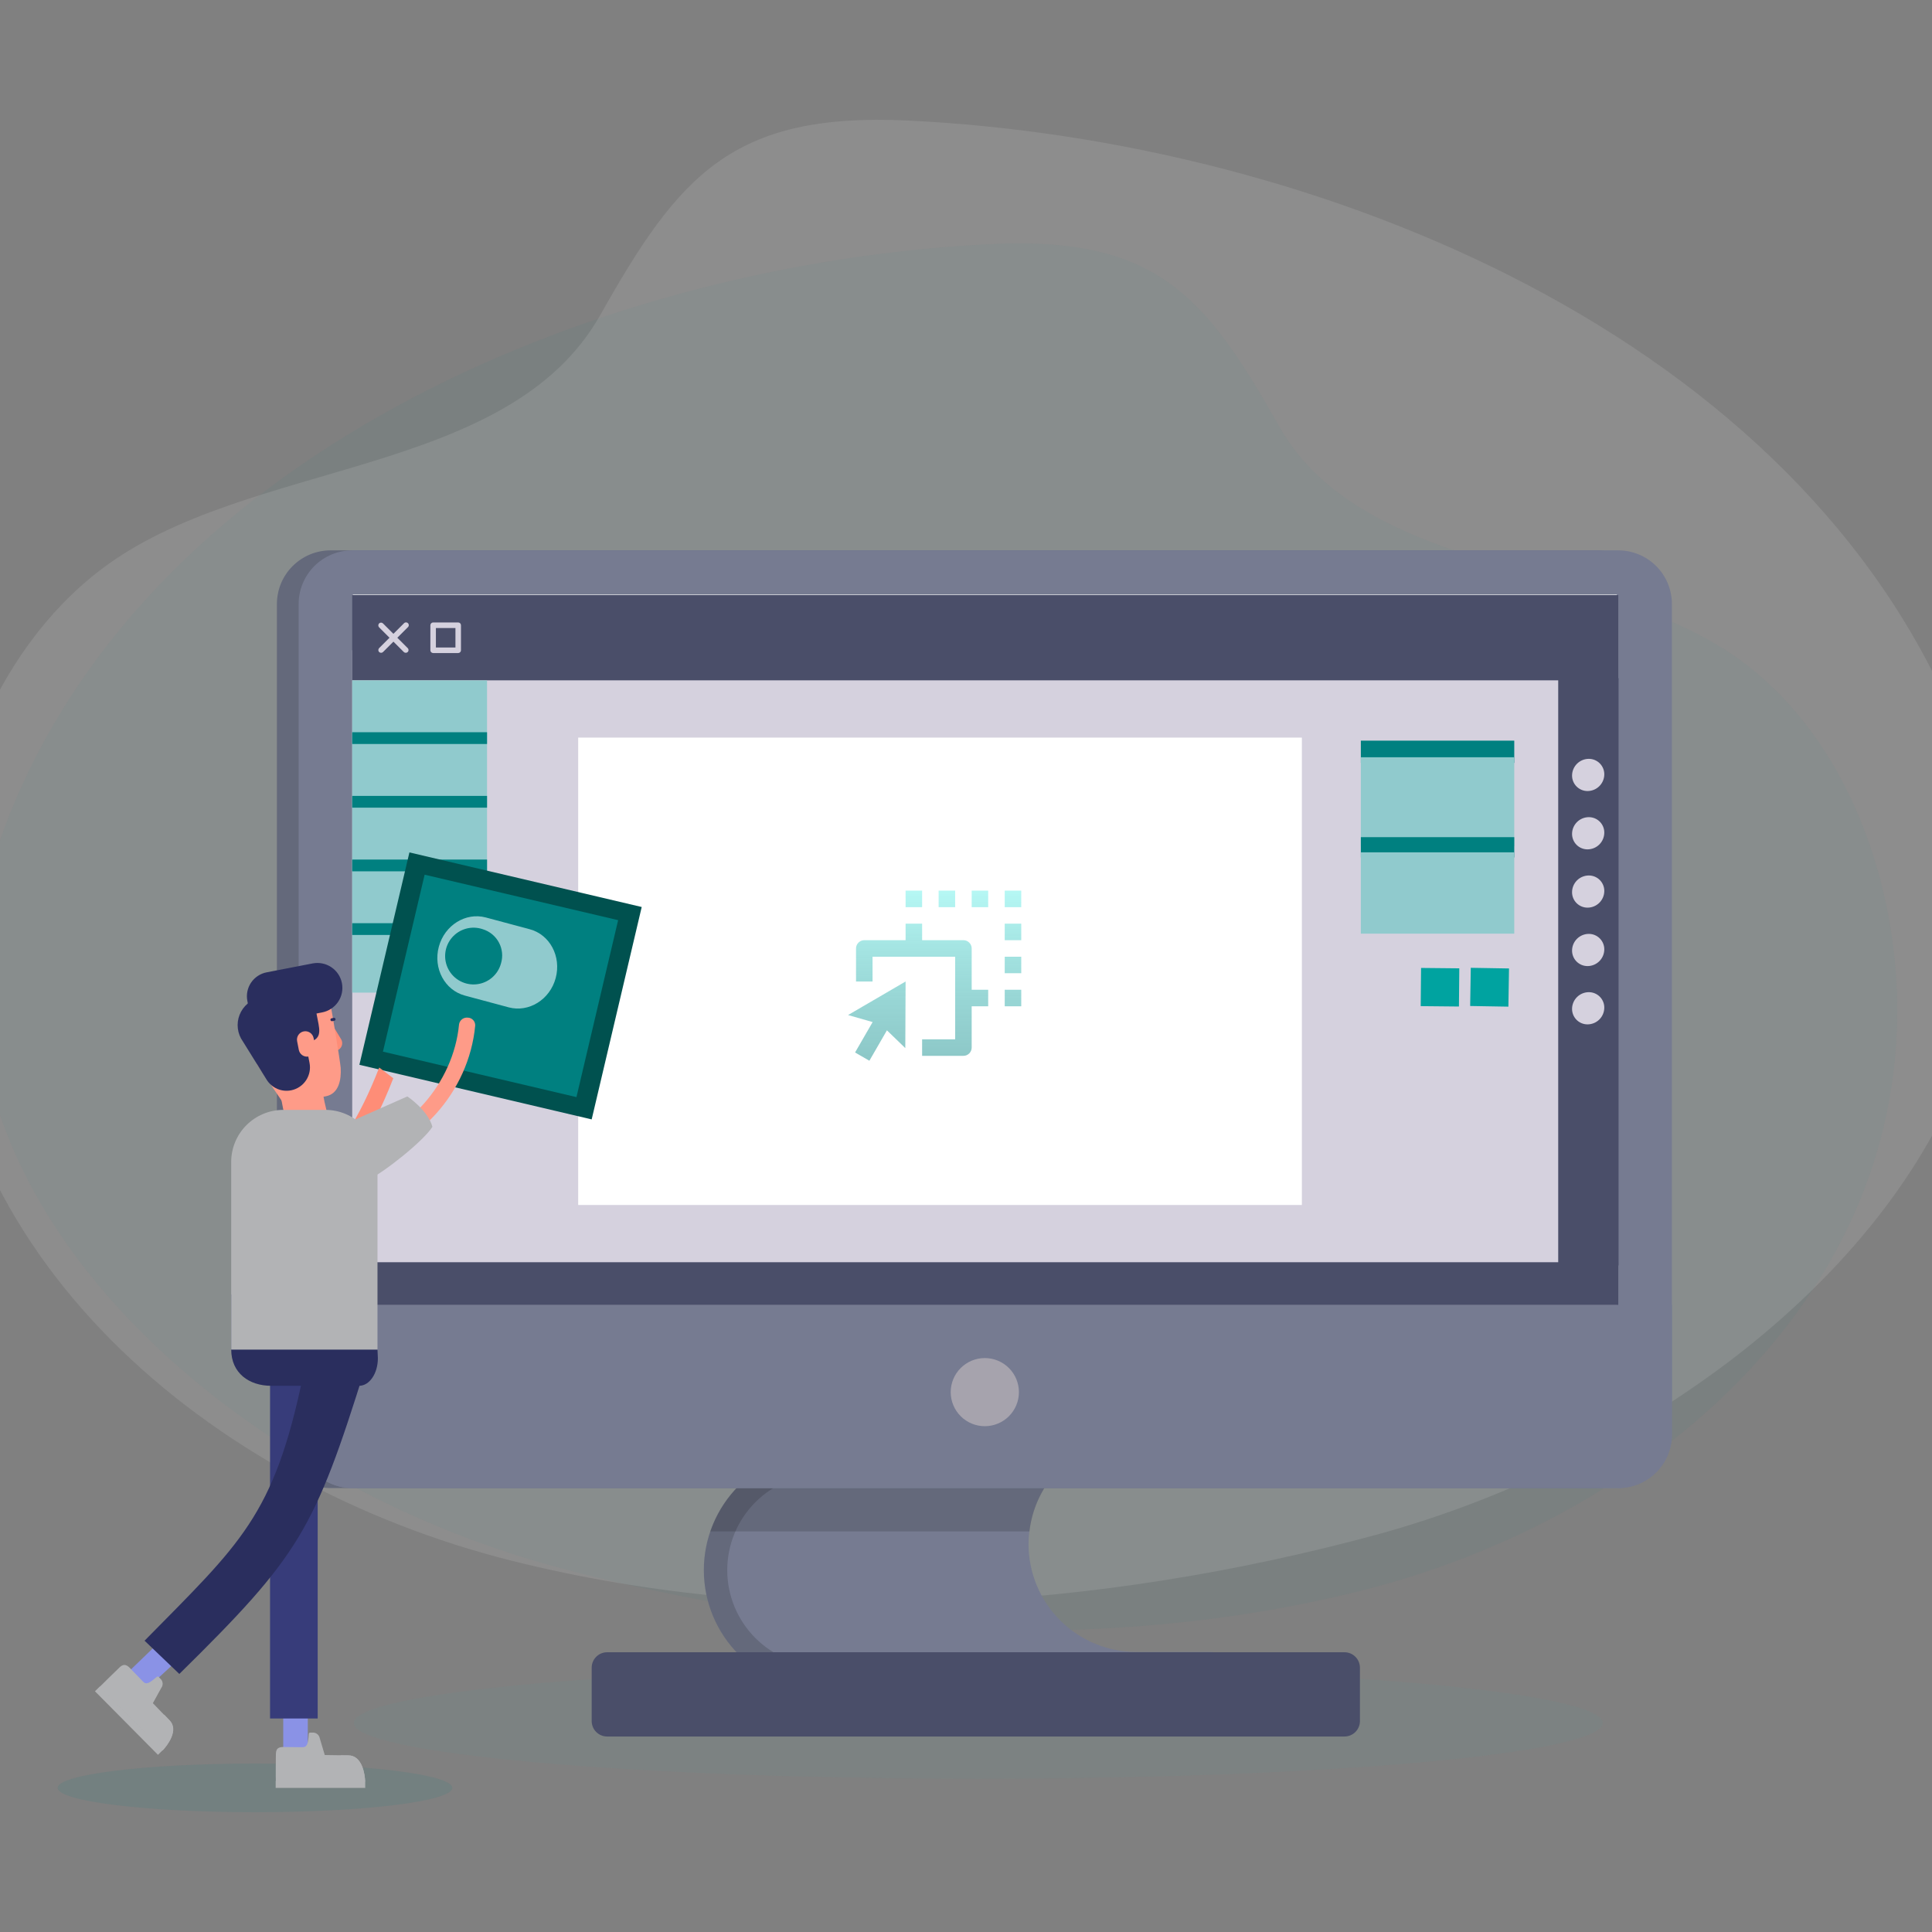 <svg width="500" height="500" viewBox="0 0 500 500" fill="none" xmlns="http://www.w3.org/2000/svg">
<rect x="0" y="0" width="500" height="500" fill="#808080" stroke="none"/>
<g clip-path="url(#clip0_3377_9310)">
<path fill-rule="evenodd" clip-rule="evenodd" d="M58.699 363.885C9.934 327.052 -22.173 272.212 2.519 210.704C40.781 115.43 157.425 67.908 256.75 63.172C299.212 61.167 312.047 76.644 330.941 110.19C353.27 149.827 416.287 144.903 451.565 171.74C478.19 191.994 490.667 228.008 490.993 260.074C491.791 337.919 425.099 393.306 352.545 411.596C284.876 428.658 210.012 423.45 143.152 405.296C112.659 396.891 84.013 382.845 58.699 363.885Z" fill="#008080" fill-opacity="0.05"/>
<g opacity="0.1">
<path fill-rule="evenodd" clip-rule="evenodd" d="M91.545 445.897C91.545 449.728 108.573 453.402 138.883 456.111C169.193 458.82 210.302 460.342 253.167 460.342C296.032 460.342 337.141 458.82 367.451 456.111C397.761 453.402 414.789 449.728 414.789 445.897C414.789 442.067 397.761 438.393 367.451 435.684C337.141 432.975 296.032 431.453 253.167 431.453C210.302 431.453 169.193 432.975 138.883 435.684C108.573 438.393 91.545 442.067 91.545 445.897Z" fill="#38B3AC" fill-opacity="0.53"/>
</g>
<g opacity="0.2">
<path fill-rule="evenodd" clip-rule="evenodd" d="M446.854 352.843C499.065 313.444 533.441 254.784 507.004 188.992C466.038 87.082 341.151 36.25 234.807 31.184C189.343 29.039 175.602 45.594 155.372 81.477C131.465 123.875 63.995 118.607 26.223 147.314C-2.283 168.979 -15.643 207.501 -15.991 241.801C-16.846 325.068 54.56 384.312 132.241 403.877C204.692 422.127 284.847 416.557 356.433 397.138C389.08 388.147 419.75 373.123 446.854 352.843Z" fill="white" fill-opacity="0.5"/>
</g>
<path fill-rule="evenodd" clip-rule="evenodd" d="M213.393 378.453H275.937C272.876 381.067 270.419 384.314 268.735 387.969C267.052 391.624 266.183 395.601 266.188 399.624C266.188 407.024 269.131 414.121 274.369 419.355C279.607 424.588 286.711 427.53 294.121 427.533H313.361C314.256 427.533 315.114 427.888 315.746 428.52C316.379 429.152 316.734 430.009 316.734 430.902C316.734 431.796 316.379 432.653 315.746 433.285C315.114 433.917 314.256 434.272 313.361 434.272H213.393C205.984 434.272 198.88 431.332 193.641 426.1C188.403 420.869 185.46 413.773 185.46 406.374C185.457 402.708 186.177 399.078 187.58 395.691C188.982 392.303 191.039 389.225 193.633 386.632C196.227 384.039 199.308 381.982 202.698 380.579C206.089 379.175 209.723 378.453 213.393 378.453Z" fill="#767B91"/>
<path fill-rule="evenodd" clip-rule="evenodd" d="M213.118 437.281H314.953C315.725 437.234 316.45 436.894 316.98 436.332C317.51 435.769 317.805 435.026 317.805 434.254C317.805 433.481 317.51 432.738 316.98 432.176C316.45 431.613 315.725 431.274 314.953 431.227H213.118C206.512 431.227 200.177 428.606 195.506 423.941C190.835 419.275 188.211 412.948 188.211 406.35C188.211 399.752 190.835 393.425 195.506 388.76C200.177 384.094 206.512 381.473 213.118 381.473C213.532 381.498 213.946 381.439 214.336 381.298C214.725 381.157 215.082 380.938 215.384 380.655C215.685 380.371 215.926 380.029 216.09 379.649C216.254 379.27 216.339 378.86 216.339 378.446C216.339 378.033 216.254 377.623 216.09 377.244C215.926 376.864 215.685 376.522 215.384 376.238C215.082 375.954 214.725 375.736 214.336 375.595C213.946 375.454 213.532 375.395 213.118 375.42C204.905 375.42 197.028 378.678 191.22 384.479C185.412 390.28 182.15 398.147 182.15 406.35C182.15 414.553 185.412 422.421 191.22 428.221C197.028 434.022 204.905 437.281 213.118 437.281Z" fill="#64697B"/>
<g opacity="0.15">
<path fill-rule="evenodd" clip-rule="evenodd" d="M266.432 396.327H183.837C185.934 390.242 189.876 384.961 195.115 381.215C200.354 377.47 206.631 375.446 213.074 375.426C213.879 375.426 214.651 375.745 215.221 376.314C215.79 376.883 216.11 377.654 216.11 378.458H275.934C270.637 383.015 267.245 389.392 266.432 396.327Z" fill="black"/>
</g>
<path fill-rule="evenodd" clip-rule="evenodd" d="M413.164 142.43H85.563C81.876 142.43 78.341 143.892 75.735 146.496C73.128 149.099 71.664 152.63 71.664 156.311V371.229C71.664 374.911 73.128 378.442 75.735 381.045C78.341 383.648 81.876 385.111 85.563 385.111H413.164C414.989 385.111 416.796 384.752 418.483 384.054C420.169 383.357 421.701 382.334 422.992 381.045C424.282 379.756 425.306 378.226 426.005 376.542C426.703 374.857 427.062 373.052 427.062 371.229V156.311C427.062 152.63 425.598 149.099 422.992 146.496C420.385 143.892 416.85 142.43 413.164 142.43Z" fill="#64697B"/>
<path fill-rule="evenodd" clip-rule="evenodd" d="M418.789 142.43H91.188C87.501 142.43 83.966 143.892 81.36 146.496C78.753 149.099 77.289 152.63 77.289 156.311V371.229C77.289 374.911 78.753 378.442 81.36 381.045C83.966 383.648 87.501 385.111 91.188 385.111H418.789C420.614 385.111 422.421 384.752 424.108 384.054C425.794 383.357 427.326 382.334 428.617 381.045C429.907 379.756 430.931 378.226 431.63 376.542C432.328 374.857 432.688 373.052 432.688 371.229V156.311C432.688 152.63 431.223 149.099 428.617 146.496C426.01 143.892 422.475 142.43 418.789 142.43Z" fill="#767B91"/>
<path fill-rule="evenodd" clip-rule="evenodd" d="M418.438 153.883H91.309V337.814H418.438V153.883Z" fill="white"/>
<path fill-rule="evenodd" clip-rule="evenodd" d="M432.687 337.613V371.228C432.688 373.055 432.327 374.863 431.625 376.551C430.924 378.238 429.896 379.77 428.601 381.06C427.305 382.349 425.768 383.371 424.076 384.066C422.385 384.761 420.573 385.115 418.744 385.11H91.188C89.362 385.11 87.555 384.75 85.869 384.053C84.182 383.355 82.65 382.333 81.36 381.044C80.069 379.755 79.045 378.224 78.347 376.54C77.648 374.856 77.289 373.051 77.289 371.228V337.613H432.687Z" fill="#767B91"/>
<path fill-rule="evenodd" clip-rule="evenodd" d="M246.041 360.281C246.041 361.439 246.269 362.585 246.713 363.655C247.156 364.725 247.806 365.697 248.626 366.515C249.446 367.334 250.419 367.983 251.49 368.427C252.561 368.87 253.709 369.098 254.868 369.098C257.209 369.098 259.454 368.169 261.11 366.515C262.765 364.862 263.695 362.62 263.695 360.281C263.695 357.943 262.765 355.701 261.11 354.047C259.454 352.394 257.209 351.465 254.868 351.465C253.709 351.465 252.561 351.693 251.49 352.136C250.419 352.579 249.446 353.228 248.626 354.047C247.806 354.866 247.156 355.838 246.713 356.907C246.269 357.977 246.041 359.123 246.041 360.281Z" fill="#A6A3AD"/>
<path fill-rule="evenodd" clip-rule="evenodd" d="M406.902 168.285H91.153V332.18H406.902V168.285Z" fill="#D5D1DE"/>
<path fill-rule="evenodd" clip-rule="evenodd" d="M418.809 154.012H91.151V176.07H418.809V154.012Z" fill="#4A4E69"/>
<path fill-rule="evenodd" clip-rule="evenodd" d="M126.047 176.086H91.154V256.894H126.047V176.086Z" fill="#90CACD"/>
<path fill-rule="evenodd" clip-rule="evenodd" d="M98.621 168.945C98.715 168.946 98.807 168.929 98.894 168.894C98.981 168.86 99.06 168.808 99.127 168.743L105.525 162.352C105.604 162.289 105.668 162.21 105.714 162.12C105.76 162.03 105.787 161.932 105.792 161.831C105.797 161.73 105.781 161.63 105.745 161.536C105.709 161.442 105.654 161.356 105.582 161.285C105.511 161.213 105.425 161.158 105.331 161.122C105.237 161.086 105.136 161.07 105.035 161.075C104.934 161.081 104.836 161.107 104.746 161.153C104.656 161.199 104.577 161.263 104.513 161.341L98.115 167.732C97.984 167.868 97.911 168.049 97.911 168.237C97.911 168.426 97.984 168.607 98.115 168.743C98.252 168.872 98.433 168.944 98.621 168.945Z" fill="#D5D1DE"/>
<path fill-rule="evenodd" clip-rule="evenodd" d="M105.012 168.945C105.2 168.946 105.382 168.874 105.518 168.743C105.585 168.677 105.639 168.598 105.675 168.511C105.712 168.424 105.73 168.331 105.73 168.237C105.73 168.143 105.712 168.05 105.675 167.963C105.639 167.876 105.585 167.798 105.518 167.732L99.119 161.341C99.053 161.274 98.975 161.221 98.888 161.184C98.801 161.148 98.708 161.129 98.613 161.129C98.519 161.129 98.426 161.148 98.339 161.184C98.252 161.221 98.173 161.274 98.107 161.341C97.977 161.477 97.904 161.658 97.904 161.847C97.904 162.035 97.977 162.216 98.107 162.352L104.506 168.743C104.643 168.872 104.824 168.944 105.012 168.945Z" fill="#D5D1DE"/>
<path fill-rule="evenodd" clip-rule="evenodd" d="M391.891 191.68H352.184V197.441H391.891V191.68Z" fill="#008080"/>
<path fill-rule="evenodd" clip-rule="evenodd" d="M391.891 195.977H352.184V219.023H391.891V195.977Z" fill="#90CACD"/>
<path fill-rule="evenodd" clip-rule="evenodd" d="M391.891 216.656H352.184V221.912H391.891V216.656Z" fill="#008080"/>
<path fill-rule="evenodd" clip-rule="evenodd" d="M391.891 220.582H352.184V241.629H391.891V220.582Z" fill="#90CACD"/>
<path fill-rule="evenodd" clip-rule="evenodd" d="M112.089 169.008H118.577C118.768 169.008 118.951 168.932 119.086 168.797C119.221 168.662 119.297 168.48 119.297 168.289V161.809C119.297 161.618 119.221 161.435 119.086 161.3C118.951 161.166 118.768 161.09 118.577 161.09H112.089C111.9 161.093 111.72 161.17 111.587 161.304C111.455 161.439 111.38 161.62 111.38 161.809V168.289C111.38 168.478 111.455 168.659 111.587 168.793C111.72 168.928 111.9 169.005 112.089 169.008ZM117.869 167.57H112.809V162.527H117.869V167.57Z" fill="#D5D1DE"/>
<path fill-rule="evenodd" clip-rule="evenodd" d="M418.809 326.664H91.151V337.693H418.809V326.664Z" fill="#4A4E69"/>
<path fill-rule="evenodd" clip-rule="evenodd" d="M418.883 175.504H403.265V327.502H418.883V175.504Z" fill="#4A4E69"/>
<path fill-rule="evenodd" clip-rule="evenodd" d="M410.873 204.72C412.016 204.711 413.109 204.254 413.917 203.447C414.725 202.64 415.183 201.549 415.191 200.407C415.194 199.879 415.092 199.354 414.891 198.865C414.69 198.376 414.393 197.932 414.019 197.558C413.644 197.184 413.199 196.888 412.71 196.687C412.22 196.486 411.695 196.384 411.166 196.387C410.023 196.396 408.93 196.853 408.122 197.66C407.314 198.467 406.856 199.558 406.848 200.7C406.845 201.228 406.947 201.753 407.148 202.242C407.349 202.731 407.646 203.175 408.02 203.549C408.394 203.923 408.839 204.219 409.329 204.42C409.819 204.621 410.344 204.723 410.873 204.72Z" fill="#D5D1DE"/>
<path fill-rule="evenodd" clip-rule="evenodd" d="M410.873 219.814C412.016 219.805 413.109 219.348 413.917 218.541C414.725 217.734 415.182 216.642 415.191 215.501C415.196 214.972 415.095 214.447 414.894 213.957C414.693 213.468 414.397 213.023 414.022 212.648C413.647 212.274 413.202 211.978 412.711 211.778C412.221 211.577 411.695 211.476 411.166 211.481C410.023 211.489 408.93 211.947 408.122 212.754C407.314 213.56 406.856 214.652 406.847 215.793C406.843 216.323 406.944 216.847 407.145 217.337C407.345 217.827 407.642 218.272 408.017 218.646C408.391 219.021 408.837 219.317 409.327 219.517C409.818 219.718 410.343 219.819 410.873 219.814Z" fill="#D5D1DE"/>
<path fill-rule="evenodd" clip-rule="evenodd" d="M410.873 234.897C412.015 234.891 413.108 234.436 413.916 233.631C414.724 232.826 415.182 231.735 415.191 230.595C415.196 230.066 415.095 229.541 414.894 229.051C414.693 228.561 414.397 228.116 414.022 227.742C413.647 227.368 413.202 227.072 412.711 226.871C412.221 226.671 411.695 226.57 411.166 226.574C410.023 226.583 408.93 227.04 408.122 227.847C407.314 228.654 406.856 229.746 406.847 230.887C406.844 231.415 406.947 231.939 407.148 232.428C407.349 232.916 407.646 233.36 408.021 233.733C408.395 234.106 408.84 234.401 409.33 234.601C409.82 234.8 410.344 234.901 410.873 234.897Z" fill="#D5D1DE"/>
<path fill-rule="evenodd" clip-rule="evenodd" d="M410.873 250.021C412.016 250.012 413.109 249.555 413.917 248.748C414.725 247.941 415.183 246.849 415.191 245.708C415.194 245.179 415.092 244.655 414.891 244.166C414.69 243.677 414.393 243.233 414.019 242.859C413.644 242.485 413.199 242.189 412.71 241.988C412.22 241.787 411.695 241.685 411.166 241.688C410.023 241.696 408.93 242.154 408.122 242.96C407.314 243.767 406.856 244.859 406.848 246C406.845 246.529 406.947 247.053 407.148 247.542C407.349 248.032 407.646 248.476 408.02 248.85C408.394 249.224 408.839 249.52 409.329 249.721C409.819 249.922 410.344 250.024 410.873 250.021Z" fill="#D5D1DE"/>
<path fill-rule="evenodd" clip-rule="evenodd" d="M410.873 265.107C412.016 265.098 413.109 264.641 413.917 263.834C414.725 263.027 415.182 261.935 415.191 260.794C415.196 260.265 415.095 259.74 414.894 259.25C414.693 258.761 414.397 258.315 414.022 257.941C413.647 257.567 413.202 257.271 412.711 257.071C412.221 256.87 411.695 256.769 411.166 256.774C410.023 256.782 408.93 257.24 408.122 258.047C407.314 258.853 406.856 259.945 406.847 261.086C406.843 261.616 406.944 262.14 407.145 262.63C407.345 263.12 407.642 263.565 408.017 263.939C408.391 264.314 408.837 264.61 409.327 264.81C409.818 265.011 410.343 265.112 410.873 265.107Z" fill="#D5D1DE"/>
<path fill-rule="evenodd" clip-rule="evenodd" d="M126.047 189.5H91.154V192.544H126.047V189.5Z" fill="#008080"/>
<path fill-rule="evenodd" clip-rule="evenodd" d="M126.047 205.977H91.154V209.02H126.047V205.977Z" fill="#008080"/>
<path fill-rule="evenodd" clip-rule="evenodd" d="M126.047 222.453H91.154V225.497H126.047V222.453Z" fill="#008080"/>
<path fill-rule="evenodd" clip-rule="evenodd" d="M126.047 238.922H91.154V241.966H126.047V238.922Z" fill="#008080"/>
<path fill-rule="evenodd" clip-rule="evenodd" d="M336.922 190.891H149.636V311.849H336.922V190.891Z" fill="white"/>
<path fill-rule="evenodd" clip-rule="evenodd" d="M166.074 234.73L105.958 220.604L93.009 275.572L153.125 289.699L166.074 234.73Z" fill="#00514F"/>
<path fill-rule="evenodd" clip-rule="evenodd" d="M159.973 238.137L109.894 226.369L99.106 272.165L149.184 283.933L159.973 238.137Z" fill="#008080"/>
<g opacity="0.1">
<path fill-rule="evenodd" clip-rule="evenodd" d="M117.066 462.7C117.066 466.181 94.194 469 65.992 469C37.789 469 14.917 466.181 14.917 462.7C14.917 459.218 37.789 456.41 65.992 456.41C94.194 456.41 117.066 459.229 117.066 462.7Z" fill="#008080"/>
</g>
<path fill-rule="evenodd" clip-rule="evenodd" d="M61.618 317.765C75.528 315.519 90.023 309.364 101.785 279.051L98.142 276.277C87.886 302.682 75.944 309.645 61.157 311.981L61.618 317.765Z" fill="#FE8D77"/>
<path fill-rule="evenodd" clip-rule="evenodd" d="M35.55 439.246L30.76 435.068L41.825 424.398L45.648 429.958L35.55 439.246Z" fill="#8A92E6"/>
<path fill-rule="evenodd" clip-rule="evenodd" d="M42.04 453.019C43.232 451.762 46.369 447.741 43.783 445.158L39.566 440.778L41.747 436.813C41.972 436.507 42.093 436.137 42.093 435.757C42.093 435.378 41.972 435.008 41.747 434.701L41.073 433.994C40.904 433.814 40.746 433.848 40.544 433.994C38.812 435.488 37.89 436.105 37.047 435.229L33.572 431.635C32.133 430.187 31.323 431.108 30.3 432.152C30.3 432.152 26.634 435.69 25.802 436.555L42.04 453.019Z" fill="#B2B3B5"/>
<path fill-rule="evenodd" clip-rule="evenodd" d="M37.608 448.523L42.106 453.015C43.298 451.757 46.435 447.737 43.849 445.153L42.488 443.738L37.608 448.523Z" fill="#B2B3B5"/>
<path fill-rule="evenodd" clip-rule="evenodd" d="M24.578 437.699L40.883 454.149L42.145 452.901L25.841 436.451L24.578 437.699Z" fill="#B2B3B5"/>
<path fill-rule="evenodd" clip-rule="evenodd" d="M73.305 453.219H79.658V439.584H73.305V453.219Z" fill="#8A92E6"/>
<path fill-rule="evenodd" clip-rule="evenodd" d="M94.508 461.03C94.452 459.289 93.799 454.291 90.133 454.291L84.05 454.201L82.757 449.866C82.691 449.494 82.509 449.152 82.236 448.889C81.963 448.627 81.614 448.458 81.239 448.406H80.249C80.013 448.406 79.923 448.541 79.912 448.811C79.754 451.057 79.541 452.18 78.326 452.18L73.322 452.124C71.287 452.124 71.399 453.303 71.388 454.808C71.388 454.808 71.332 459.896 71.388 461.12L94.508 461.03Z" fill="#B2B3B5"/>
<path fill-rule="evenodd" clip-rule="evenodd" d="M88.142 461.028H94.484C94.428 459.287 93.776 454.289 90.11 454.289H88.142V461.028Z" fill="#B2B3B5"/>
<path fill-rule="evenodd" clip-rule="evenodd" d="M71.344 462.707H94.52V460.933H71.344V462.707Z" fill="#B2B3B5"/>
<path fill-rule="evenodd" clip-rule="evenodd" d="M82.215 357.074H69.89V444.744H82.215V357.074Z" fill="#373C7A"/>
<path fill-rule="evenodd" clip-rule="evenodd" d="M46.409 433.215L37.413 424.612C62.153 399.443 70.867 392.48 78.424 356.103C83.788 355.373 89.152 354.676 94.516 353.969C81.393 395.951 77.558 402.566 46.409 433.215Z" fill="#2A2E5E"/>
<path fill-rule="evenodd" clip-rule="evenodd" d="M59.841 349.277C59.841 355.353 64.474 358.644 70.186 358.644H92.935C95.623 358.644 97.793 355.454 97.793 351.512L97.692 349.266L59.841 334.969V349.277Z" fill="#2A2E5E"/>
<path fill-rule="evenodd" clip-rule="evenodd" d="M377.664 250.602L367.77 250.503L367.678 260.387L377.572 260.486L377.664 250.602Z" fill="#00A3A0"/>
<path fill-rule="evenodd" clip-rule="evenodd" d="M73.336 331.508L63.895 334.468L66.859 343.898L76.3 340.937L73.336 331.508Z" fill="#90CACD"/>
<path fill-rule="evenodd" clip-rule="evenodd" d="M390.531 250.637L380.638 250.468L380.477 260.351L390.37 260.52L390.531 250.637Z" fill="#00A3A0"/>
<path fill-rule="evenodd" clip-rule="evenodd" d="M87.019 271.957L85.659 272.216L84.433 265.926L86.221 265.578L88.279 268.947C88.436 269.207 88.531 269.498 88.558 269.8C88.585 270.101 88.543 270.405 88.435 270.688C88.326 270.971 88.154 271.225 87.933 271.431C87.711 271.638 87.445 271.791 87.154 271.879L87.019 271.957Z" fill="#FE8D77"/>
<path fill-rule="evenodd" clip-rule="evenodd" d="M84.33 283.718L77.583 285.021L73.085 261.716L85.353 259.324C85.556 259.324 88.075 274.924 88.176 276.384C88.333 279.304 87.771 283.044 84.33 283.718Z" fill="#FE9B88"/>
<path fill-rule="evenodd" clip-rule="evenodd" d="M86.184 294.522L74.871 295.151L70.834 274.418L81.494 272.352L83.991 285.189L86.184 294.522Z" fill="#FE9B88"/>
<path fill-rule="evenodd" clip-rule="evenodd" d="M77.074 285.262L72.947 284.936L66.493 275.39L74.949 274.379L77.074 285.262Z" fill="#FE9B88"/>
<path fill-rule="evenodd" clip-rule="evenodd" d="M75.414 282.159C74.193 282.417 72.922 282.292 71.775 281.802C70.628 281.311 69.66 280.479 69.004 279.419L62.865 269.535C62.155 268.546 61.705 267.395 61.555 266.188C61.406 264.98 61.562 263.754 62.01 262.623C62.457 261.491 63.181 260.489 64.117 259.709C65.052 258.929 66.168 258.396 67.363 258.158L71.804 257.541C72.422 257.418 73.057 257.419 73.674 257.542C74.292 257.666 74.878 257.91 75.401 258.261C75.923 258.611 76.371 259.062 76.719 259.586C77.067 260.11 77.307 260.697 77.427 261.314L80.103 275.061C80.413 276.622 80.094 278.243 79.217 279.571C78.339 280.899 76.973 281.829 75.414 282.159Z" fill="#2A2E5E"/>
<path fill-rule="evenodd" clip-rule="evenodd" d="M83.342 262.013L65.282 265.517L64.012 259.014C63.855 258.201 63.861 257.364 64.028 256.553C64.196 255.742 64.522 254.971 64.987 254.286C65.453 253.601 66.05 253.014 66.743 252.559C67.436 252.104 68.212 251.79 69.027 251.635L80.913 249.333C81.747 249.172 82.604 249.176 83.436 249.345C84.268 249.514 85.059 249.846 85.762 250.32C86.466 250.795 87.07 251.403 87.538 252.111C88.006 252.818 88.331 253.611 88.492 254.443C88.653 255.278 88.648 256.137 88.477 256.97C88.305 257.802 87.97 258.593 87.492 259.297C87.013 260 86.4 260.602 85.688 261.068C84.976 261.534 84.179 261.855 83.342 262.013Z" fill="#2A2E5E"/>
<path fill-rule="evenodd" clip-rule="evenodd" d="M78.496 269.919L76.663 271.266L74.571 260.529L81.318 259.227L82.443 265.055C82.938 267.773 82.668 269.503 78.496 269.919Z" fill="#2A2E5E"/>
<path fill-rule="evenodd" clip-rule="evenodd" d="M86.535 264.168L85.972 264.28C85.923 264.29 85.872 264.29 85.823 264.28C85.773 264.27 85.726 264.251 85.684 264.222C85.642 264.194 85.607 264.158 85.579 264.116C85.551 264.074 85.532 264.027 85.523 263.977C85.511 263.928 85.51 263.876 85.519 263.826C85.529 263.776 85.548 263.729 85.577 263.687C85.605 263.645 85.642 263.609 85.685 263.581C85.728 263.554 85.776 263.536 85.826 263.528L86.388 263.416C86.488 263.399 86.59 263.421 86.674 263.477C86.758 263.534 86.817 263.62 86.838 263.719C86.855 263.818 86.833 263.92 86.776 264.004C86.72 264.088 86.633 264.146 86.535 264.168Z" fill="#2A2E5E"/>
<path fill-rule="evenodd" clip-rule="evenodd" d="M79.873 273.423C79.308 273.532 78.723 273.412 78.246 273.09C77.769 272.767 77.441 272.269 77.332 271.705L76.893 269.459C76.784 268.894 76.904 268.31 77.227 267.834C77.55 267.358 78.048 267.029 78.614 266.92C79.177 266.815 79.759 266.934 80.235 267.254C80.71 267.573 81.041 268.067 81.155 268.628L81.594 270.874C81.703 271.44 81.583 272.025 81.26 272.503C80.938 272.981 80.439 273.312 79.873 273.423Z" fill="#FE9B88"/>
<path fill-rule="evenodd" clip-rule="evenodd" d="M59.843 349.277H97.694V300.714C97.694 297.14 96.272 293.712 93.742 291.184C91.211 288.657 87.779 287.237 84.2 287.237H73.326C69.747 287.237 66.315 288.657 63.784 291.184C61.254 293.712 59.832 297.14 59.832 300.714L59.832 349.277H59.843Z" fill="#B2B3B5"/>
<path fill-rule="evenodd" clip-rule="evenodd" d="M137.09 240.485L125.732 237.441C120.515 236.049 115.061 239.441 113.565 245.022C112.07 250.604 115.083 256.254 120.312 257.657L131.647 260.701C136.865 262.094 142.319 258.702 143.814 253.12C145.31 247.538 142.319 241.878 137.09 240.485Z" fill="#90CACD"/>
<path fill-rule="evenodd" clip-rule="evenodd" d="M124.945 240.481C123.549 240.002 122.041 239.953 120.617 240.341C119.193 240.73 117.918 241.537 116.96 242.658C116.002 243.779 115.403 245.163 115.243 246.628C115.082 248.094 115.367 249.574 116.06 250.876C116.753 252.177 117.822 253.241 119.129 253.927C120.435 254.614 121.918 254.892 123.384 254.725C124.851 254.559 126.234 253.955 127.352 252.993C128.471 252.031 129.274 250.755 129.656 249.331C130.2 247.534 130.01 245.594 129.128 243.936C128.245 242.278 126.741 241.036 124.945 240.481Z" fill="#008080"/>
<path fill-rule="evenodd" clip-rule="evenodd" d="M91.384 300.044C91.504 300.055 91.624 300.055 91.744 300.044C107.948 297.539 121.375 282.647 122.983 265.407C122.993 265.145 122.951 264.884 122.859 264.638C122.767 264.393 122.627 264.169 122.447 263.978C122.267 263.788 122.05 263.635 121.81 263.529C121.57 263.424 121.311 263.367 121.049 263.363C120.523 263.308 119.996 263.456 119.578 263.778C119.159 264.1 118.88 264.571 118.8 265.092C117.36 280.423 105.182 294.147 91.069 296.326C90.809 296.349 90.556 296.425 90.326 296.55C90.096 296.674 89.894 296.844 89.731 297.049C89.569 297.254 89.451 297.49 89.383 297.742C89.315 297.994 89.3 298.258 89.338 298.516C89.46 298.962 89.728 299.354 90.099 299.631C90.469 299.907 90.922 300.053 91.384 300.044Z" fill="#FE9B88"/>
<path fill-rule="evenodd" clip-rule="evenodd" d="M85.694 292.492L105.418 283.754C105.418 283.754 110.726 287.258 111.906 291.616C109.713 295.187 99.289 303.509 95.466 305.216C91.643 306.924 94.139 301.847 90.023 301.14C88.832 300.951 87.688 300.539 86.65 299.927C85.593 299.264 85.885 293.682 85.694 292.492Z" fill="#B2B3B5"/>
<path d="M234.367 254.009L219.479 262.693L225.835 264.51L221.292 272.379L224.994 274.517L229.537 266.65L234.29 271.246L234.367 254.009ZM238.643 239.044H234.367V243.319H223.678C223.111 243.319 222.567 243.545 222.166 243.946C221.765 244.346 221.54 244.89 221.54 245.457V254.009H225.815V247.595H247.194V268.974H238.643V273.25H249.332C249.899 273.25 250.443 273.024 250.844 272.623C251.244 272.222 251.47 271.679 251.47 271.112V260.422H255.745V256.147H251.47V245.457C251.47 244.89 251.244 244.346 250.844 243.946C250.443 243.545 249.899 243.319 249.332 243.319H238.643V239.044ZM260.021 256.147V260.422H264.297V256.147H260.021ZM260.021 247.595V251.871H264.297V247.595H260.021ZM260.021 239.044V243.319H264.297V239.044H260.021ZM260.021 230.492V234.768H264.297V230.492H260.021ZM251.47 230.492V234.768H255.745V230.492H251.47ZM242.918 230.492V234.768H247.194V230.492H242.918ZM234.367 230.492V234.768H238.643V230.492H234.367Z" fill="url(#paint0_linear_3377_9310)" fill-opacity="0.6"/>
<path d="M157.128 427.602H347.949C350.158 427.602 351.949 429.392 351.949 431.602V445.408C351.949 447.617 350.158 449.408 347.949 449.408H157.128C154.919 449.408 153.128 447.617 153.128 445.408V431.602C153.128 429.392 154.919 427.602 157.128 427.602Z" fill="#4A4E69"/>
</g>
<defs>
<linearGradient id="paint0_linear_3377_9310" x1="241.888" y1="226.09" x2="241.888" y2="278.919" gradientUnits="userSpaceOnUse">
<stop stop-color="#8EFDF7"/>
<stop offset="0.979" stop-color="#008080" stop-opacity="0.76"/>
</linearGradient>
<clipPath id="clip0_3377_9310">
<rect width="500" height="500" fill="white"/>
</clipPath>
</defs>
</svg>
